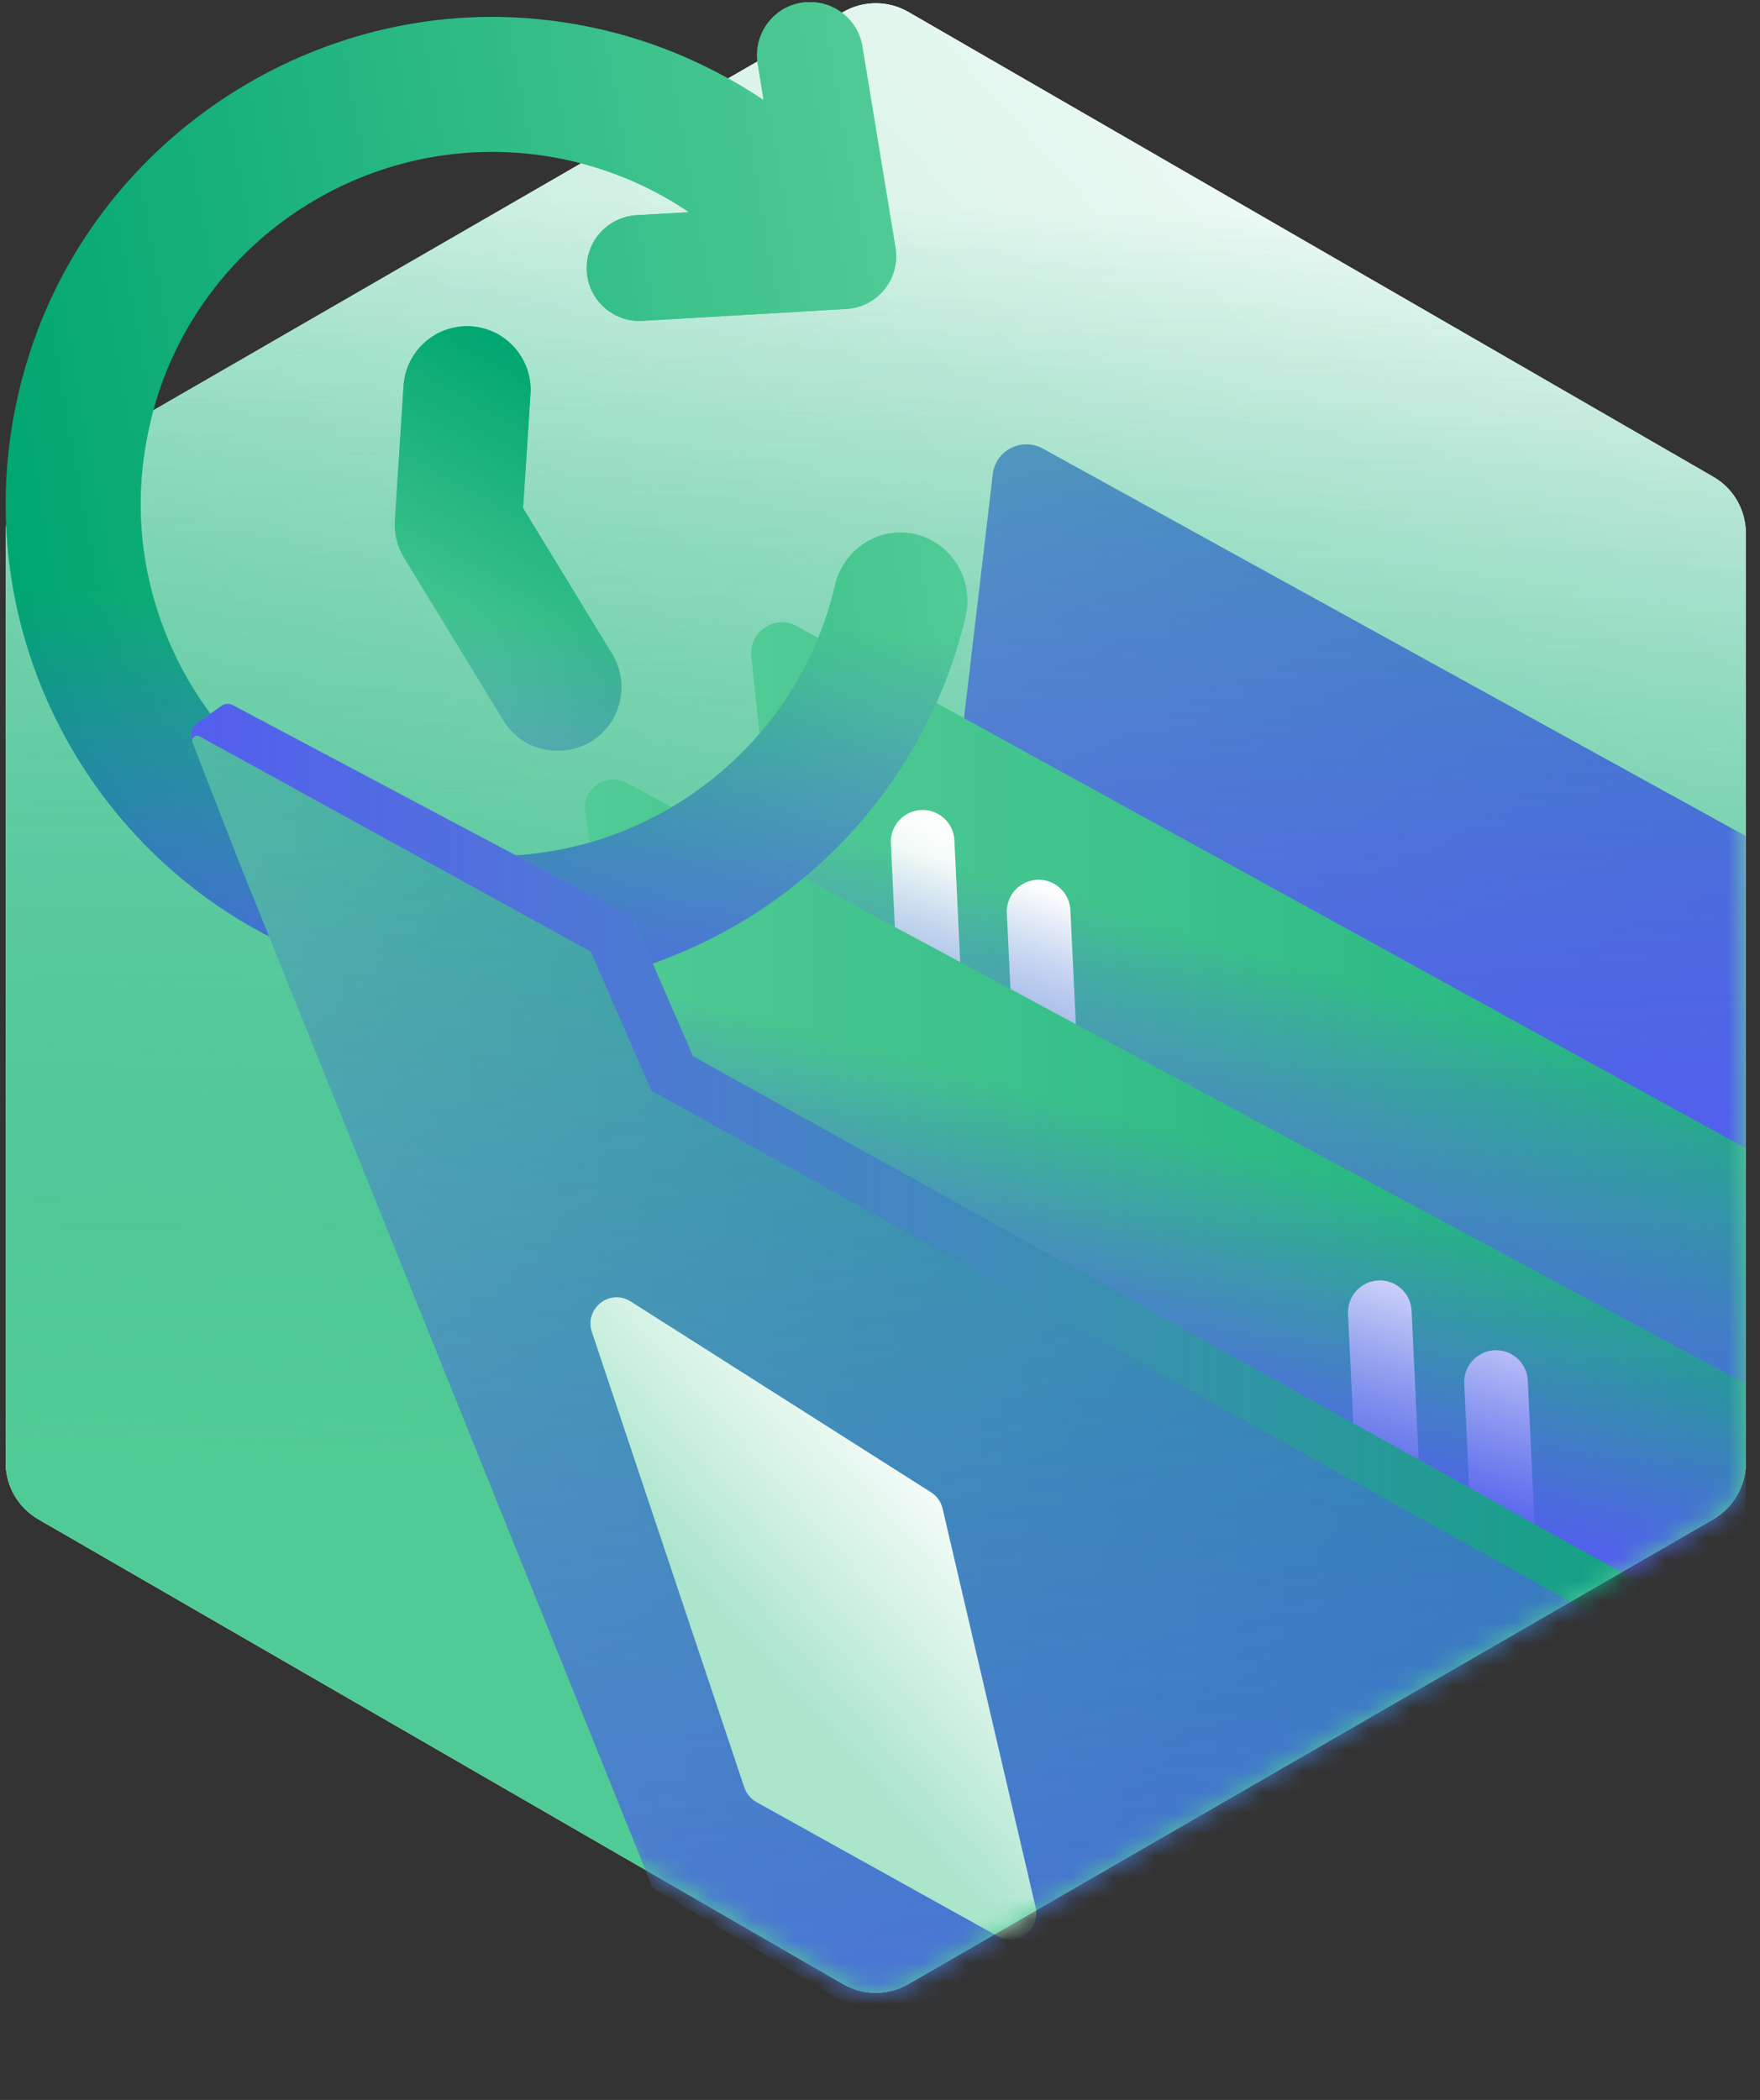 <?xml version="1.0" encoding="UTF-8"?> <svg xmlns="http://www.w3.org/2000/svg" width="83" height="99" viewBox="0 0 83 99" fill="none"><rect x="0" y="0" width="83" height="99" fill="#333333" stroke="none"/><g clip-path="url(#clip0_735_41027)"><path d="M0.27 25.135V68.965C0.27 70.065 0.86 71.075 1.81 71.625L39.76 93.535C40.71 94.085 41.88 94.085 42.84 93.535L80.79 71.625C81.74 71.075 82.33 70.055 82.33 68.965V25.135C82.33 24.035 81.74 23.015 80.79 22.475L42.84 0.565C41.89 0.015 40.72 0.015 39.76 0.565L1.81 22.475C0.86 23.025 0.27 24.035 0.27 25.135Z" fill="url(#paint0_linear_735_41027)"></path><path d="M0.27 25.135V68.965C0.27 70.065 0.86 71.075 1.81 71.625L39.76 93.535C40.71 94.085 41.88 94.085 42.84 93.535L80.79 71.625C81.74 71.075 82.33 70.055 82.33 68.965V25.135C82.33 24.035 81.74 23.015 80.79 22.475L42.84 0.565C41.89 0.015 40.72 0.015 39.76 0.565L1.81 22.475C0.86 23.025 0.27 24.035 0.27 25.135Z" fill="url(#paint1_linear_735_41027)"></path><g opacity="0.5"><path d="M0.27 25.135V68.965C0.27 70.065 0.86 71.075 1.81 71.625L39.76 93.535C40.71 94.085 41.88 94.085 42.84 93.535L80.79 71.625C81.74 71.075 82.33 70.055 82.33 68.965V25.135C82.33 24.035 81.74 23.015 80.79 22.475L42.84 0.565C41.89 0.015 40.72 0.015 39.76 0.565L1.81 22.475C0.86 23.025 0.27 24.035 0.27 25.135Z" fill="url(#paint2_linear_735_41027)"></path></g><path d="M0.27 25.135V68.965C0.27 70.065 0.86 71.075 1.81 71.625L39.76 93.535C40.71 94.085 41.88 94.085 42.84 93.535L80.79 71.625C81.74 71.075 82.33 70.055 82.33 68.965V25.135C82.33 24.035 81.74 23.015 80.79 22.475L42.84 0.565C41.89 0.015 40.72 0.015 39.76 0.565L1.81 22.475C0.86 23.025 0.27 24.035 0.27 25.135Z" fill="url(#paint3_linear_735_41027)"></path><path d="M42.84 25.135C41.21 24.925 39.75 26.015 39.37 27.605C39.37 27.605 39.37 27.625 39.37 27.635C38.7 30.445 37.34 32.915 35.53 34.915C31.2 39.685 24.22 41.765 17.54 39.355C10.34 36.755 5.79 29.345 6.75 21.745C8.01 11.755 17.59 5.335 27.1 7.625C29.09 8.105 30.9 8.925 32.49 10.005L30.02 10.145C28.64 10.225 27.59 11.405 27.67 12.785C27.73 13.915 28.54 14.815 29.58 15.065C29.81 15.125 30.06 15.145 30.31 15.125L39.91 14.565C40.62 14.525 41.27 14.185 41.71 13.635C42.15 13.085 42.34 12.365 42.22 11.665L40.66 2.185C40.44 0.825 39.15 -0.095 37.79 0.125C36.43 0.345 35.51 1.635 35.73 2.995L36.01 4.725C33.12 2.775 29.72 1.425 25.94 0.965C15.42 -0.335 5.18 5.995 1.62 15.995C-3.35 29.985 5.89 44.865 20.7 46.565C30.07 47.645 39.3 42.685 43.6 34.285C44.48 32.575 45.11 30.835 45.52 29.095C45.97 27.225 44.73 25.375 42.83 25.125L42.84 25.135Z" fill="url(#paint4_linear_735_41027)"></path><path d="M25.22 35.205C24.62 34.975 24.1 34.555 23.74 33.965L19.05 26.285C18.73 25.755 18.58 25.145 18.62 24.525L19.03 18.185C19.14 16.535 20.56 15.285 22.21 15.385C23.86 15.495 25.11 16.915 25.01 18.565L24.66 23.955L28.86 30.835C29.72 32.245 29.28 34.095 27.87 34.955C27.04 35.455 26.07 35.515 25.23 35.195L25.22 35.205Z" fill="url(#paint5_linear_735_41027)"></path><mask id="mask0_735_41027" style="mask-type:luminance" maskUnits="userSpaceOnUse" x="0" y="0" width="83" height="94"><path d="M0.27 25.135V68.965C0.27 70.065 0.86 71.085 1.81 71.625L39.76 93.535C40.71 94.085 41.88 94.085 42.84 93.535L80.79 71.625C81.74 71.075 82.33 70.055 82.33 68.965V25.135C82.33 24.035 81.74 23.015 80.79 22.475L42.84 0.565C41.89 0.015 40.72 0.015 39.76 0.565L1.81 22.475C0.86 23.025 0.27 24.035 0.27 25.135Z" fill="white"></path></mask><g mask="url(#mask0_735_41027)"><path d="M43.92 46.935L46.82 22.355C46.95 21.235 48.18 20.605 49.17 21.145L108.69 53.945L105.55 110.365L46.25 68.965L43.93 46.935H43.92Z" fill="url(#paint6_linear_735_41027)"></path><path d="M43.92 46.935L46.82 22.355C46.95 21.235 48.18 20.605 49.17 21.145L108.69 53.945L105.55 110.365L46.25 68.965L43.93 46.935H43.92Z" fill="url(#paint7_linear_735_41027)"></path><path d="M38.03 55.335L35.43 30.945C35.31 29.775 36.55 28.955 37.57 29.515L102.75 65.365L110.01 110.275L40.34 77.355L38.02 55.325L38.03 55.335Z" fill="url(#paint8_linear_735_41027)"></path><path d="M43.51 39.685L44.13 52.655" stroke="url(#paint9_linear_735_41027)" stroke-width="3" stroke-linecap="round" stroke-linejoin="round"></path><path d="M48.98 42.975L49.6 55.935" stroke="url(#paint10_linear_735_41027)" stroke-width="3" stroke-linecap="round" stroke-linejoin="round"></path><path d="M38.03 55.335L35.43 30.945C35.31 29.775 36.55 28.955 37.57 29.515L102.75 65.365L110.01 110.275L40.34 77.355L38.02 55.325L38.03 55.335Z" fill="url(#paint11_linear_735_41027)"></path><path d="M30.63 59.055L27.6 38.265C27.44 37.185 28.58 36.395 29.54 36.905L92.84 70.885C93.18 71.065 93.43 71.395 93.51 71.775L102.06 111.365C102.29 112.435 101.19 113.315 100.2 112.845L33.64 81.395C33.22 81.195 32.94 80.795 32.89 80.335L30.64 59.045L30.63 59.055Z" fill="url(#paint12_linear_735_41027)"></path><path d="M65.07 61.865L65.69 74.835" stroke="url(#paint13_linear_735_41027)" stroke-width="3" stroke-linecap="round" stroke-linejoin="round"></path><path d="M70.55 65.155L71.16 78.115" stroke="url(#paint14_linear_735_41027)" stroke-width="3" stroke-linecap="round" stroke-linejoin="round"></path><path d="M30.63 59.055L27.6 38.265C27.44 37.185 28.58 36.395 29.54 36.905L92.84 70.885C93.18 71.065 93.43 71.395 93.51 71.775L102.06 111.365C102.29 112.435 101.19 113.315 100.2 112.845L33.64 81.395C33.22 81.195 32.94 80.795 32.89 80.335L30.64 59.045L30.63 59.055Z" fill="url(#paint15_linear_735_41027)"></path><path d="M42.85 25.135C41.22 24.925 39.76 26.015 39.38 27.605C39.38 27.605 39.38 27.625 39.38 27.635C38.71 30.445 37.35 32.915 35.54 34.915C31.21 39.685 24.23 41.765 17.55 39.355C10.35 36.755 5.8 29.345 6.76 21.745C8.02 11.755 17.6 5.335 27.11 7.625C29.1 8.105 30.91 8.925 32.5 10.005L30.03 10.145C28.65 10.225 27.6 11.405 27.68 12.785C27.74 13.915 28.55 14.815 29.59 15.065C29.82 15.125 30.07 15.145 30.32 15.125L39.92 14.565C40.63 14.525 41.28 14.185 41.72 13.635C42.16 13.085 42.35 12.365 42.23 11.665L40.67 2.185C40.45 0.825 39.16 -0.095 37.8 0.125C36.44 0.345 35.52 1.635 35.74 2.995L36.02 4.725C33.13 2.775 29.73 1.425 25.95 0.965C15.43 -0.335 5.18 5.995 1.63 15.995C-3.34 29.985 5.9 44.865 20.71 46.565C30.08 47.645 39.31 42.685 43.61 34.285C44.49 32.575 45.12 30.835 45.53 29.095C45.98 27.225 44.74 25.375 42.84 25.125L42.85 25.135Z" fill="url(#paint16_linear_735_41027)"></path><path d="M25.23 35.205C24.63 34.975 24.11 34.555 23.75 33.965L19.06 26.285C18.74 25.755 18.59 25.145 18.63 24.525L19.04 18.185C19.15 16.535 20.57 15.285 22.22 15.385C23.87 15.495 25.12 16.915 25.02 18.565L24.67 23.955L28.87 30.835C29.73 32.245 29.29 34.095 27.88 34.955C27.05 35.455 26.08 35.515 25.24 35.195L25.23 35.205Z" fill="url(#paint17_linear_735_41027)"></path><path d="M42.84 25.135C41.21 24.925 39.75 26.015 39.37 27.605C39.37 27.605 39.37 27.625 39.37 27.635C38.7 30.445 37.34 32.915 35.53 34.915C31.2 39.685 24.22 41.765 17.54 39.355C10.34 36.755 5.79 29.345 6.75 21.745C8.01 11.755 17.59 5.335 27.1 7.625C29.09 8.105 30.9 8.925 32.49 10.005L30.02 10.145C28.64 10.225 27.59 11.405 27.67 12.785C27.73 13.915 28.54 14.815 29.58 15.065C29.81 15.125 30.06 15.145 30.31 15.125L39.91 14.565C40.62 14.525 41.27 14.185 41.71 13.635C42.15 13.085 42.34 12.365 42.22 11.665L40.66 2.185C40.44 0.825 39.15 -0.095 37.79 0.125C36.43 0.345 35.51 1.635 35.73 2.995L36.01 4.725C33.12 2.775 29.72 1.425 25.94 0.965C15.42 -0.335 5.18 5.995 1.62 15.995C-3.35 29.985 5.89 44.865 20.7 46.565C30.07 47.645 39.3 42.685 43.6 34.285C44.48 32.575 45.11 30.835 45.52 29.095C45.97 27.225 44.73 25.375 42.83 25.125L42.84 25.135Z" fill="url(#paint18_linear_735_41027)"></path><path d="M25.22 35.205C24.62 34.975 24.1 34.555 23.74 33.965L19.05 26.285C18.73 25.755 18.58 25.145 18.62 24.525L19.03 18.185C19.14 16.535 20.56 15.285 22.21 15.385C23.86 15.495 25.11 16.915 25.01 18.565L24.66 23.955L28.86 30.835C29.72 32.245 29.28 34.095 27.87 34.955C27.04 35.455 26.07 35.515 25.23 35.195L25.22 35.205Z" fill="url(#paint19_linear_735_41027)"></path><path d="M32.69 49.805L29.83 43.245L10.98 33.245C10.81 33.155 10.6 33.165 10.45 33.275L9.3 34.085C9.04 34.275 8.94 34.615 9.08 34.915L32.74 87.355L69.15 109.155L85.62 79.215L32.7 49.805H32.69Z" fill="url(#paint20_linear_735_41027)"></path><path d="M32.69 49.805L29.83 43.245L10.98 33.245C10.81 33.155 10.6 33.165 10.45 33.275L9.3 34.085C9.04 34.275 8.94 34.615 9.08 34.915L32.74 87.355L69.15 109.155L85.62 79.215L32.7 49.805H32.69Z" fill="url(#paint21_linear_735_41027)"></path><path d="M30.72 51.425L27.86 44.865L9.41 34.715C9.22 34.605 9 34.805 9.08 35.005L11.26 40.605L30.77 88.975L67.18 110.775L83.65 80.835L30.73 51.425H30.72Z" fill="url(#paint22_linear_735_41027)"></path><path d="M30.72 51.425L27.86 44.865L9.41 34.715C9.22 34.605 9 34.805 9.08 35.005L11.26 40.605L30.77 88.975L67.18 110.775L83.65 80.835L30.73 51.425H30.72Z" fill="url(#paint23_linear_735_41027)"></path><path d="M27.91 62.785L35.1 84.265C35.2 84.555 35.4 84.805 35.67 84.955L47.04 91.275C47.97 91.795 49.08 90.955 48.84 89.915L44.45 71.115C44.38 70.805 44.18 70.525 43.91 70.355L29.74 61.355C28.76 60.735 27.55 61.685 27.91 62.785Z" fill="url(#paint24_linear_735_41027)"></path></g></g><defs><linearGradient id="paint0_linear_735_41027" x1="83.14" y1="9.645" x2="26.29" y2="60.475" gradientUnits="userSpaceOnUse"><stop stop-color="white"></stop><stop offset="1" stop-color="#AAE5CC"></stop></linearGradient><linearGradient id="paint1_linear_735_41027" x1="83.14" y1="9.645" x2="26.29" y2="60.475" gradientUnits="userSpaceOnUse"><stop stop-color="white"></stop><stop offset="1" stop-color="#AAE5CC"></stop></linearGradient><linearGradient id="paint2_linear_735_41027" x1="39.87" y1="111.065" x2="42.13" y2="9.795" gradientUnits="userSpaceOnUse"><stop stop-color="#51CB95"></stop><stop offset="1" stop-color="#00A670" stop-opacity="0"></stop></linearGradient><linearGradient id="paint3_linear_735_41027" x1="39.87" y1="111.065" x2="42.13" y2="9.795" gradientUnits="userSpaceOnUse"><stop offset="0.41" stop-color="#51CB95"></stop><stop offset="1" stop-color="#00A670" stop-opacity="0"></stop></linearGradient><linearGradient id="paint4_linear_735_41027" x1="44.219" y1="20.073" x2="0.614" y2="27.728" gradientUnits="userSpaceOnUse"><stop stop-color="#51CB95"></stop><stop offset="0.94" stop-color="#05A872"></stop><stop offset="1" stop-color="#00A670"></stop></linearGradient><linearGradient id="paint5_linear_735_41027" x1="20.206" y1="32.399" x2="28.107" y2="18.355" gradientUnits="userSpaceOnUse"><stop stop-color="#51CB95"></stop><stop offset="0.94" stop-color="#05A872"></stop><stop offset="1" stop-color="#00A670"></stop></linearGradient><linearGradient id="paint6_linear_735_41027" x1="43.92" y1="65.655" x2="108.69" y2="65.655" gradientUnits="userSpaceOnUse"><stop stop-color="#51CB95"></stop><stop offset="1" stop-color="#00A670"></stop></linearGradient><linearGradient id="paint7_linear_735_41027" x1="82" y1="121.505" x2="72.13" y2="-1.685" gradientUnits="userSpaceOnUse"><stop offset="0.51" stop-color="#535EEE"></stop><stop offset="0.56" stop-color="#535EEE" stop-opacity="0.97"></stop><stop offset="0.62" stop-color="#535EEE" stop-opacity="0.88"></stop><stop offset="0.7" stop-color="#535EEE" stop-opacity="0.74"></stop><stop offset="0.8" stop-color="#535EEE" stop-opacity="0.55"></stop><stop offset="0.9" stop-color="#535EEE" stop-opacity="0.29"></stop><stop offset="1" stop-color="#535EEE" stop-opacity="0"></stop></linearGradient><linearGradient id="paint8_linear_735_41027" x1="35.42" y1="69.805" x2="110.02" y2="69.805" gradientUnits="userSpaceOnUse"><stop stop-color="#51CB95"></stop><stop offset="1" stop-color="#00A670"></stop></linearGradient><linearGradient id="paint9_linear_735_41027" x1="47.51" y1="40.505" x2="40.12" y2="51.825" gradientUnits="userSpaceOnUse"><stop stop-color="white"></stop><stop offset="1" stop-color="#AAE5CC"></stop></linearGradient><linearGradient id="paint10_linear_735_41027" x1="52.98" y1="43.795" x2="45.59" y2="55.115" gradientUnits="userSpaceOnUse"><stop stop-color="white"></stop><stop offset="1" stop-color="#AAE5CC"></stop></linearGradient><linearGradient id="paint11_linear_735_41027" x1="70.44" y1="78.375" x2="78.5" y2="50.325" gradientUnits="userSpaceOnUse"><stop stop-color="#535EEE"></stop><stop offset="0.14" stop-color="#535EEE" stop-opacity="0.98"></stop><stop offset="0.27" stop-color="#535EEE" stop-opacity="0.94"></stop><stop offset="0.4" stop-color="#535EEE" stop-opacity="0.86"></stop><stop offset="0.52" stop-color="#535EEE" stop-opacity="0.74"></stop><stop offset="0.65" stop-color="#535EEE" stop-opacity="0.6"></stop><stop offset="0.77" stop-color="#535EEE" stop-opacity="0.42"></stop><stop offset="0.89" stop-color="#535EEE" stop-opacity="0.22"></stop><stop offset="1" stop-color="#535EEE" stop-opacity="0"></stop></linearGradient><linearGradient id="paint12_linear_735_41027" x1="27.58" y1="74.865" x2="102.09" y2="74.865" gradientUnits="userSpaceOnUse"><stop stop-color="#51CB95"></stop><stop offset="1" stop-color="#00A670"></stop></linearGradient><linearGradient id="paint13_linear_735_41027" x1="69.08" y1="62.685" x2="61.69" y2="74.015" gradientUnits="userSpaceOnUse"><stop stop-color="white"></stop><stop offset="1" stop-color="#AAE5CC"></stop></linearGradient><linearGradient id="paint14_linear_735_41027" x1="74.55" y1="65.975" x2="67.16" y2="77.295" gradientUnits="userSpaceOnUse"><stop stop-color="white"></stop><stop offset="1" stop-color="#AAE5CC"></stop></linearGradient><linearGradient id="paint15_linear_735_41027" x1="63.23" y1="80.725" x2="69.68" y2="57.185" gradientUnits="userSpaceOnUse"><stop offset="0.41" stop-color="#535EEE"></stop><stop offset="1" stop-color="#535EEE" stop-opacity="0"></stop></linearGradient><linearGradient id="paint16_linear_735_41027" x1="44.228" y1="20.076" x2="0.624" y2="27.731" gradientUnits="userSpaceOnUse"><stop stop-color="#51CB95"></stop><stop offset="0.94" stop-color="#05A872"></stop><stop offset="1" stop-color="#00A670"></stop></linearGradient><linearGradient id="paint17_linear_735_41027" x1="20.214" y1="32.393" x2="28.115" y2="18.349" gradientUnits="userSpaceOnUse"><stop stop-color="#51CB95"></stop><stop offset="0.94" stop-color="#05A872"></stop><stop offset="1" stop-color="#00A670"></stop></linearGradient><linearGradient id="paint18_linear_735_41027" x1="21.76" y1="50.105" x2="22.8" y2="28.905" gradientUnits="userSpaceOnUse"><stop stop-color="#535EEE"></stop><stop offset="1" stop-color="#535EEE" stop-opacity="0"></stop></linearGradient><linearGradient id="paint19_linear_735_41027" x1="22.89" y1="50.155" x2="23.93" y2="28.965" gradientUnits="userSpaceOnUse"><stop stop-color="#535EEE"></stop><stop offset="1" stop-color="#535EEE" stop-opacity="0"></stop></linearGradient><linearGradient id="paint20_linear_735_41027" x1="9.01" y1="71.175" x2="85.61" y2="71.175" gradientUnits="userSpaceOnUse"><stop stop-color="#51CB95"></stop><stop offset="0.94" stop-color="#05A872"></stop><stop offset="1" stop-color="#00A670"></stop></linearGradient><linearGradient id="paint21_linear_735_41027" x1="9.01" y1="71.175" x2="85.61" y2="71.175" gradientUnits="userSpaceOnUse"><stop stop-color="#535EEE"></stop><stop offset="1" stop-color="#535EEE" stop-opacity="0"></stop></linearGradient><linearGradient id="paint22_linear_735_41027" x1="9.06" y1="72.745" x2="83.64" y2="72.745" gradientUnits="userSpaceOnUse"><stop stop-color="#51CB95"></stop><stop offset="1" stop-color="#00A670"></stop></linearGradient><linearGradient id="paint23_linear_735_41027" x1="55.16" y1="118.785" x2="39.75" y2="12.285" gradientUnits="userSpaceOnUse"><stop stop-color="#535EEE"></stop><stop offset="1" stop-color="#535EEE" stop-opacity="0"></stop></linearGradient><linearGradient id="paint24_linear_735_41027" x1="45.74" y1="69.695" x2="35.86" y2="78.525" gradientUnits="userSpaceOnUse"><stop stop-color="white"></stop><stop offset="1" stop-color="#AAE5CC"></stop></linearGradient><clipPath id="clip0_735_41027"><rect width="82.06" height="98.3" fill="white" transform="translate(0.27 0.105)"></rect></clipPath></defs></svg> 